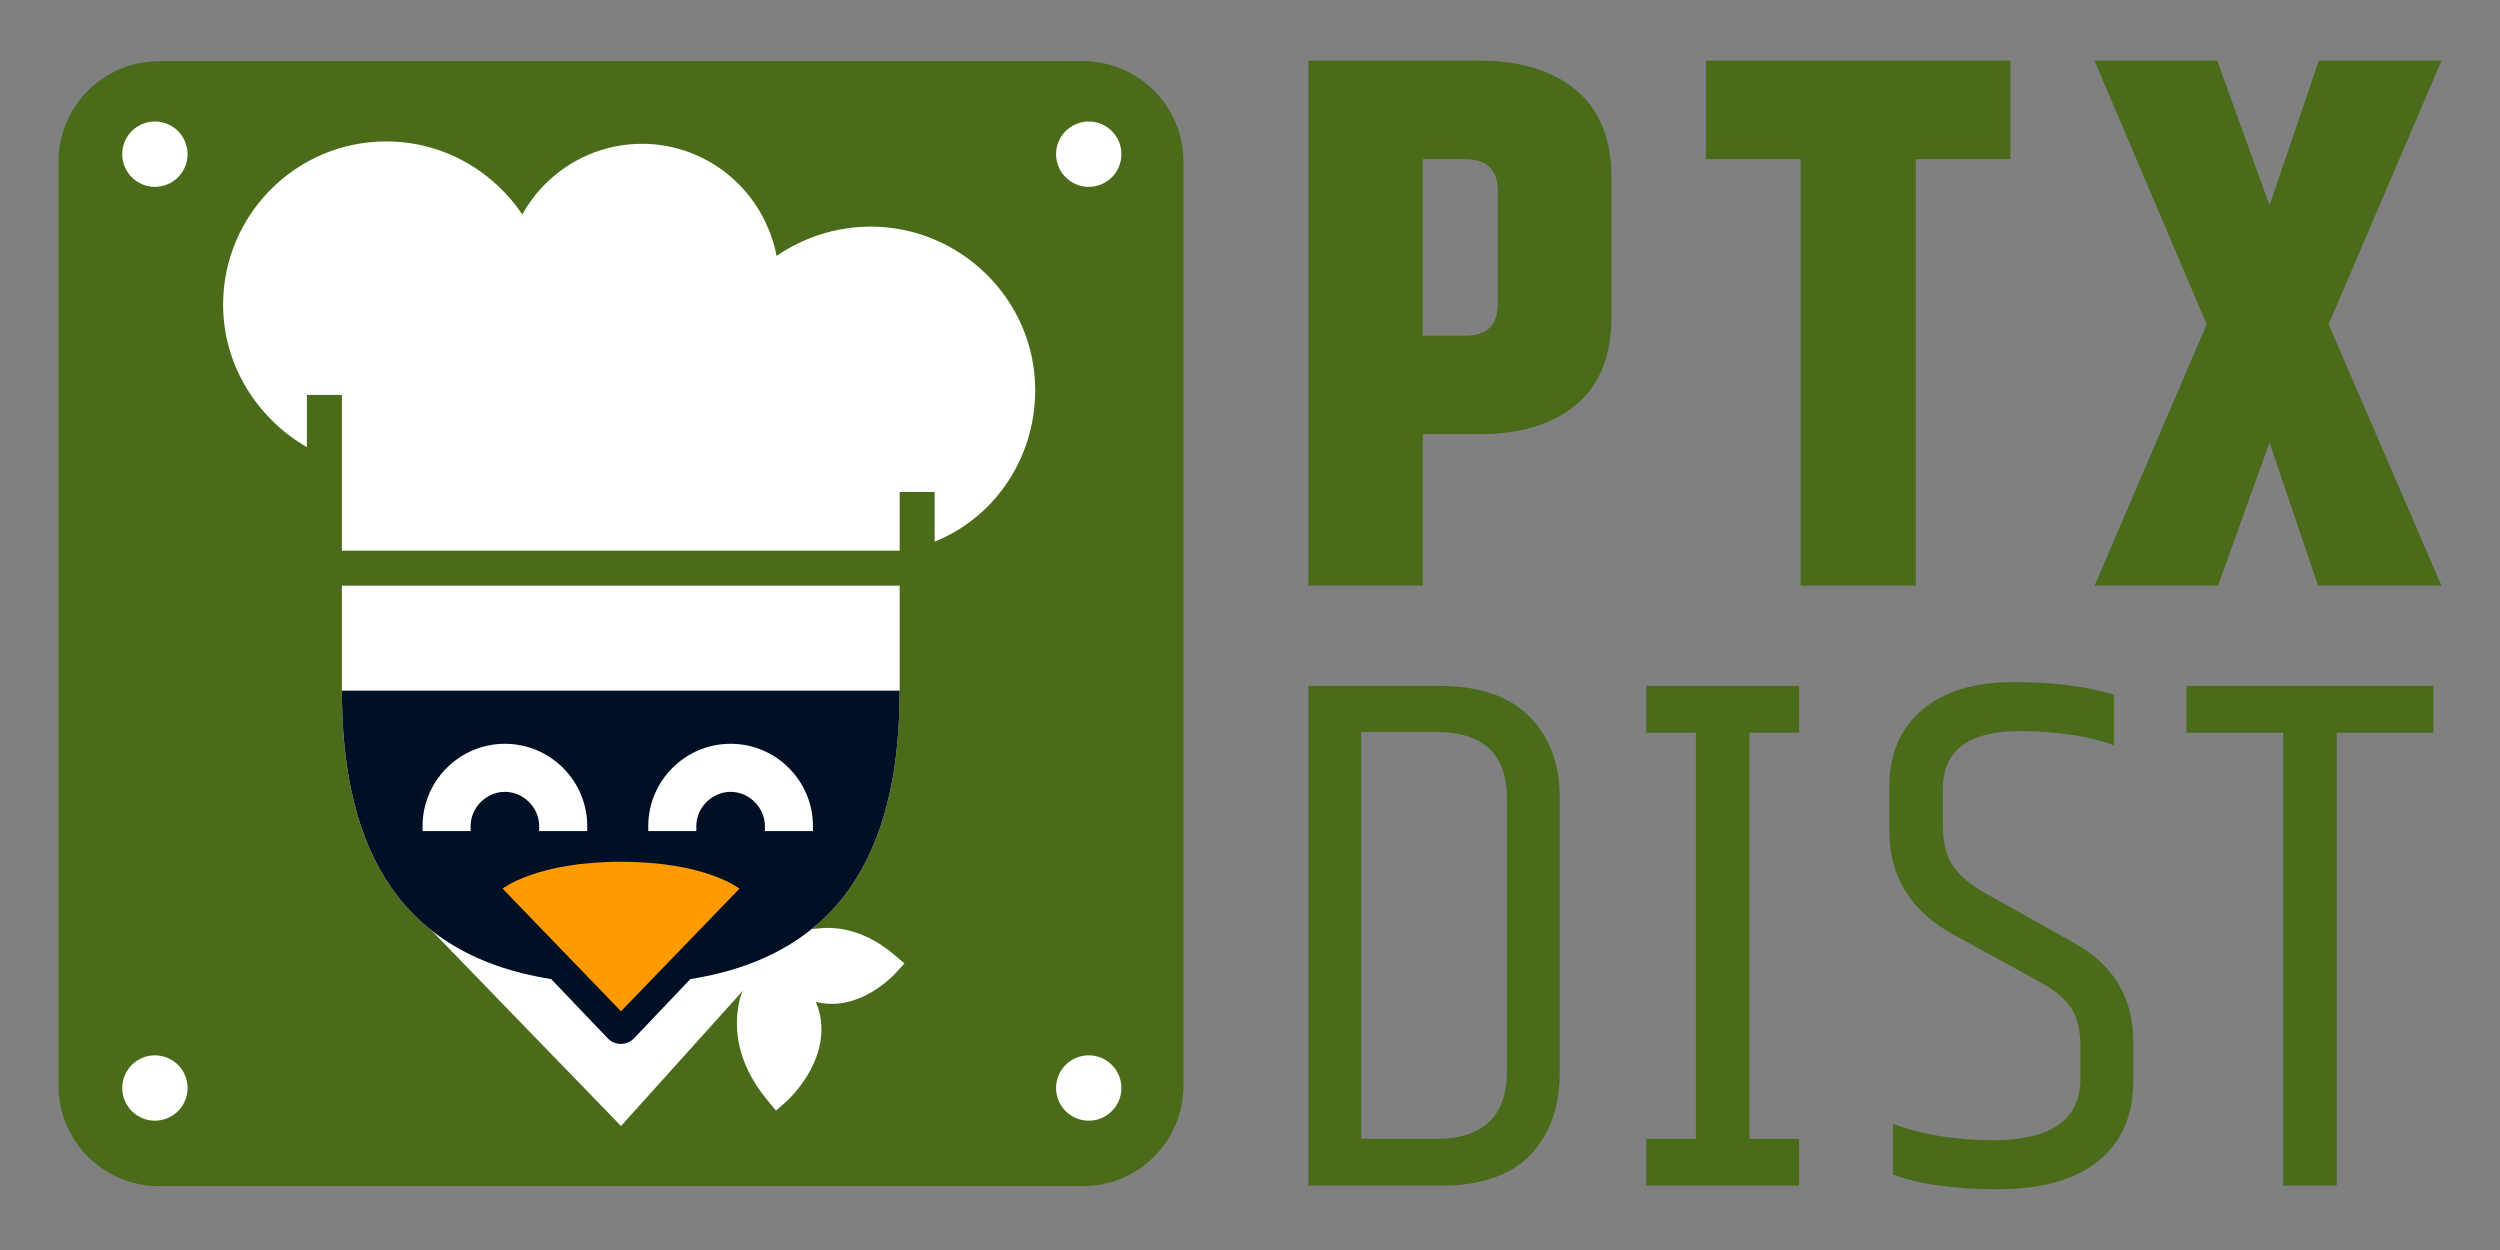 <?xml version="1.0" encoding="utf-8"?>
<!-- Generator: Adobe Illustrator 16.0.4, SVG Export Plug-In . SVG Version: 6.00 Build 0)  -->
<!DOCTYPE svg PUBLIC "-//W3C//DTD SVG 1.1//EN" "http://www.w3.org/Graphics/SVG/1.1/DTD/svg11.dtd">
<svg version="1.1" id="Layer_1" xmlns="http://www.w3.org/2000/svg" xmlns:xlink="http://www.w3.org/1999/xlink" x="0px" y="0px"
	 width="566.929px" height="283.464px" viewBox="0 0 566.929 283.464" enable-background="new 0 0 566.929 283.464"
	 xml:space="preserve">
<rect x="0" y="0" width="566.929" height="283.464" fill="#808080" stroke="none"/>
<path fill="#4A6C1A" d="M268.382,246.169c0,12.602-10.215,22.818-22.817,22.818H36.082c-12.602,0-22.817-10.217-22.817-22.818
	V36.688c0-12.602,10.215-22.819,22.817-22.819h209.483c12.602,0,22.817,10.217,22.817,22.819V246.169z"/>
<g>
	<g>
		<circle fill="#FFFFFF" cx="35.129" cy="34.964" r="7.41"/>
		<circle fill="#FFFFFF" cx="246.895" cy="34.964" r="7.41"/>
		<circle fill="#FFFFFF" cx="246.895" cy="246.729" r="7.409"/>
		<circle fill="#FFFFFF" cx="35.131" cy="246.729" r="7.409"/>
	</g>
</g>
<g>
	<path fill="#FFFFFF" d="M202.746,216.482c-4.785-4.022-9.887-6.062-15.161-6.062c-1.14,0-3.097,0.236-3.46,0.271l1.52-1.356
		c13.792-12.22,18.371-31.368,18.371-52.718l0,0.002l-0.001-23.813H77.532c0,0,0,23.806,0.001,23.812
		c0.003,22.295,4.987,42.209,20.258,54.314l43.032,44.41l27.614-30.648l-0.582,1.512c-1.516,5.96-1.278,14.293,6.165,23.295
		l1.954,2.365l2.298-2.035c0.339-0.301,8.239-7.416,7.993-16.809c-0.054-2.016-0.47-3.961-1.242-5.83
		c1.175,0.305,2.383,0.456,3.623,0.456c8.008,0,14.123-6.613,14.382-6.892l2.077-2.287L202.746,216.482z"/>
	<g>
		<path fill="none" d="M204.004,156.619h0.01v-0.223h-0.001C204.01,156.472,204.007,156.543,204.004,156.619z"/>
		<path fill="#FFFFFF" d="M234.754,88.441c0-20.429-16.899-37.054-37.332-37.054c-4.865,0-9.648,0.971-13.906,2.682
			c-2.61,1.046-5.145,2.377-7.422,3.969c-0.51-2.782-1.43-5.424-2.627-7.891c-5.021-10.359-15.63-17.532-27.892-17.532
			c-8.64,0-16.461,3.557-22.09,9.278c-1.968,2-3.667,4.264-5.039,6.734c-1.574-2.36-3.431-4.512-5.486-6.451
			c-6.637-6.247-15.545-10.108-25.358-10.108c-20.43,0-37.007,16.621-37.007,37.054c0,13.862,7.939,25.926,19.003,32.269V89.564
			h7.935v35.306h126.482v-13.306h7.935v11.273C225.486,117.373,234.754,104.009,234.754,88.441z"/>
	</g>
	<path fill="#001024" d="M204.016,156.619c0,0-126.479-0.008-126.479-0.002c0.004,32.285,10.435,59.566,47.459,65.409l12.768,13.382
		c0.76,0.811,1.833,1.322,3.031,1.322c1.187,0,2.25-0.501,3.009-1.297l12.755-13.409
		C193.561,216.175,204.016,188.908,204.016,156.619z"/>
	<path fill="#FFFFFF" d="M157.906,188.458v-1.114c0-4.216,3.563-7.776,7.781-7.776c4.213,0,7.771,3.561,7.771,7.776v1.114h10.897
		v-1.114c0-10.296-8.375-18.672-18.669-18.672c-10.299,0-18.678,8.376-18.678,18.672v1.114H157.906z"/>
	<path fill="#FFFFFF" d="M106.723,188.458v-1.114c0-4.216,3.56-7.776,7.772-7.776c4.215,0,7.775,3.561,7.775,7.776v1.114h10.897
		v-1.114c0-10.296-8.376-18.672-18.672-18.672c-10.294,0-18.668,8.376-18.668,18.672v1.114H106.723z"/>
	<path fill="#FF9B00" d="M167.688,201.519c0,0-7.633-6.097-26.857-6.097c-19.221,0-26.854,6.097-26.854,6.097l26.843,27.809
		L167.688,201.519z"/>
</g>
<g>
	<path fill="#4A6C1A" d="M296.707,13.765h38.826c9.278,0,16.579,2.233,21.904,6.699c5.326,4.468,7.988,11.055,7.988,19.758v31.783
		c0,8.704-2.662,15.289-7.988,19.756c-5.325,4.466-12.626,6.699-21.904,6.699h-12.884v34.36h-25.942V13.765z M339.656,43.313
		c0-4.81-2.464-7.214-7.387-7.214h-9.62v40.029h9.62c4.923,0,7.387-2.406,7.387-7.215V43.313z"/>
	<path fill="#4A6C1A" d="M455.911,13.765v22.333h-21.474v96.722h-26.113V36.099H386.85V13.765H455.911z"/>
	<path fill="#4A6C1A" d="M525.832,13.765h27.832L528.066,73.55l25.598,59.27h-28.002l-10.996-32.471l-11.682,32.471H474.98
		l25.426-59.27L474.98,13.765h27.831l11.854,32.813L525.832,13.765z"/>
</g>
<g>
	<path fill="#4A6C1A" d="M296.707,155.539h29.686c8.994,0,15.796,2.306,20.408,6.914c4.611,4.612,6.916,10.797,6.916,18.555v62.068
		c0,7.986-2.25,14.282-6.749,18.891c-4.496,4.612-11.243,6.916-20.238,6.916h-30.022V155.539z M341.741,181.175
		c0-10.12-5.343-15.18-16.022-15.18h-17.035v92.261h17.035c10.68,0,16.022-5.171,16.022-15.519V181.175z"/>
	<path fill="#4A6C1A" d="M428.438,178.451c0-7.421,2.475-13.24,7.423-17.457c4.946-4.217,11.89-6.324,20.831-6.324
		c8.938,0,16.5,0.957,22.686,2.866v11.47c-5.848-2.135-12.988-3.205-21.421-3.205c-11.583,0-17.372,4.386-17.372,13.156v8.096
		c0,3.938,0.758,7.03,2.275,9.277c1.518,2.252,4.074,4.386,7.675,6.408l19.565,10.965c9.109,4.949,13.662,12.427,13.662,22.434
		v9.106c0,7.759-2.645,13.776-7.928,18.048c-5.287,4.275-12.903,6.409-22.854,6.409s-17.852-1.122-23.698-3.374v-11.468
		c6.634,2.474,14.168,3.71,22.602,3.71c13.269,0,19.902-4.665,19.902-14v-7.083c0-3.711-0.672-6.634-2.021-8.771
		c-1.351-2.134-3.77-4.158-7.254-6.071l-19.398-10.628c-9.781-5.282-14.674-13.153-14.674-23.611V178.451z"/>
	<path fill="#4A6C1A" d="M551.826,155.539v10.625h-21.928v102.719h-12.145V166.164h-21.926v-10.625H551.826z"/>
	<polygon fill="#4A6C1A" points="407.992,166.164 407.992,155.539 373.32,155.539 373.32,166.164 384.584,166.164 384.584,258.256 
		373.32,258.256 373.32,268.882 407.992,268.882 407.992,258.256 396.729,258.256 396.729,166.164 	"/>
</g>
</svg>
